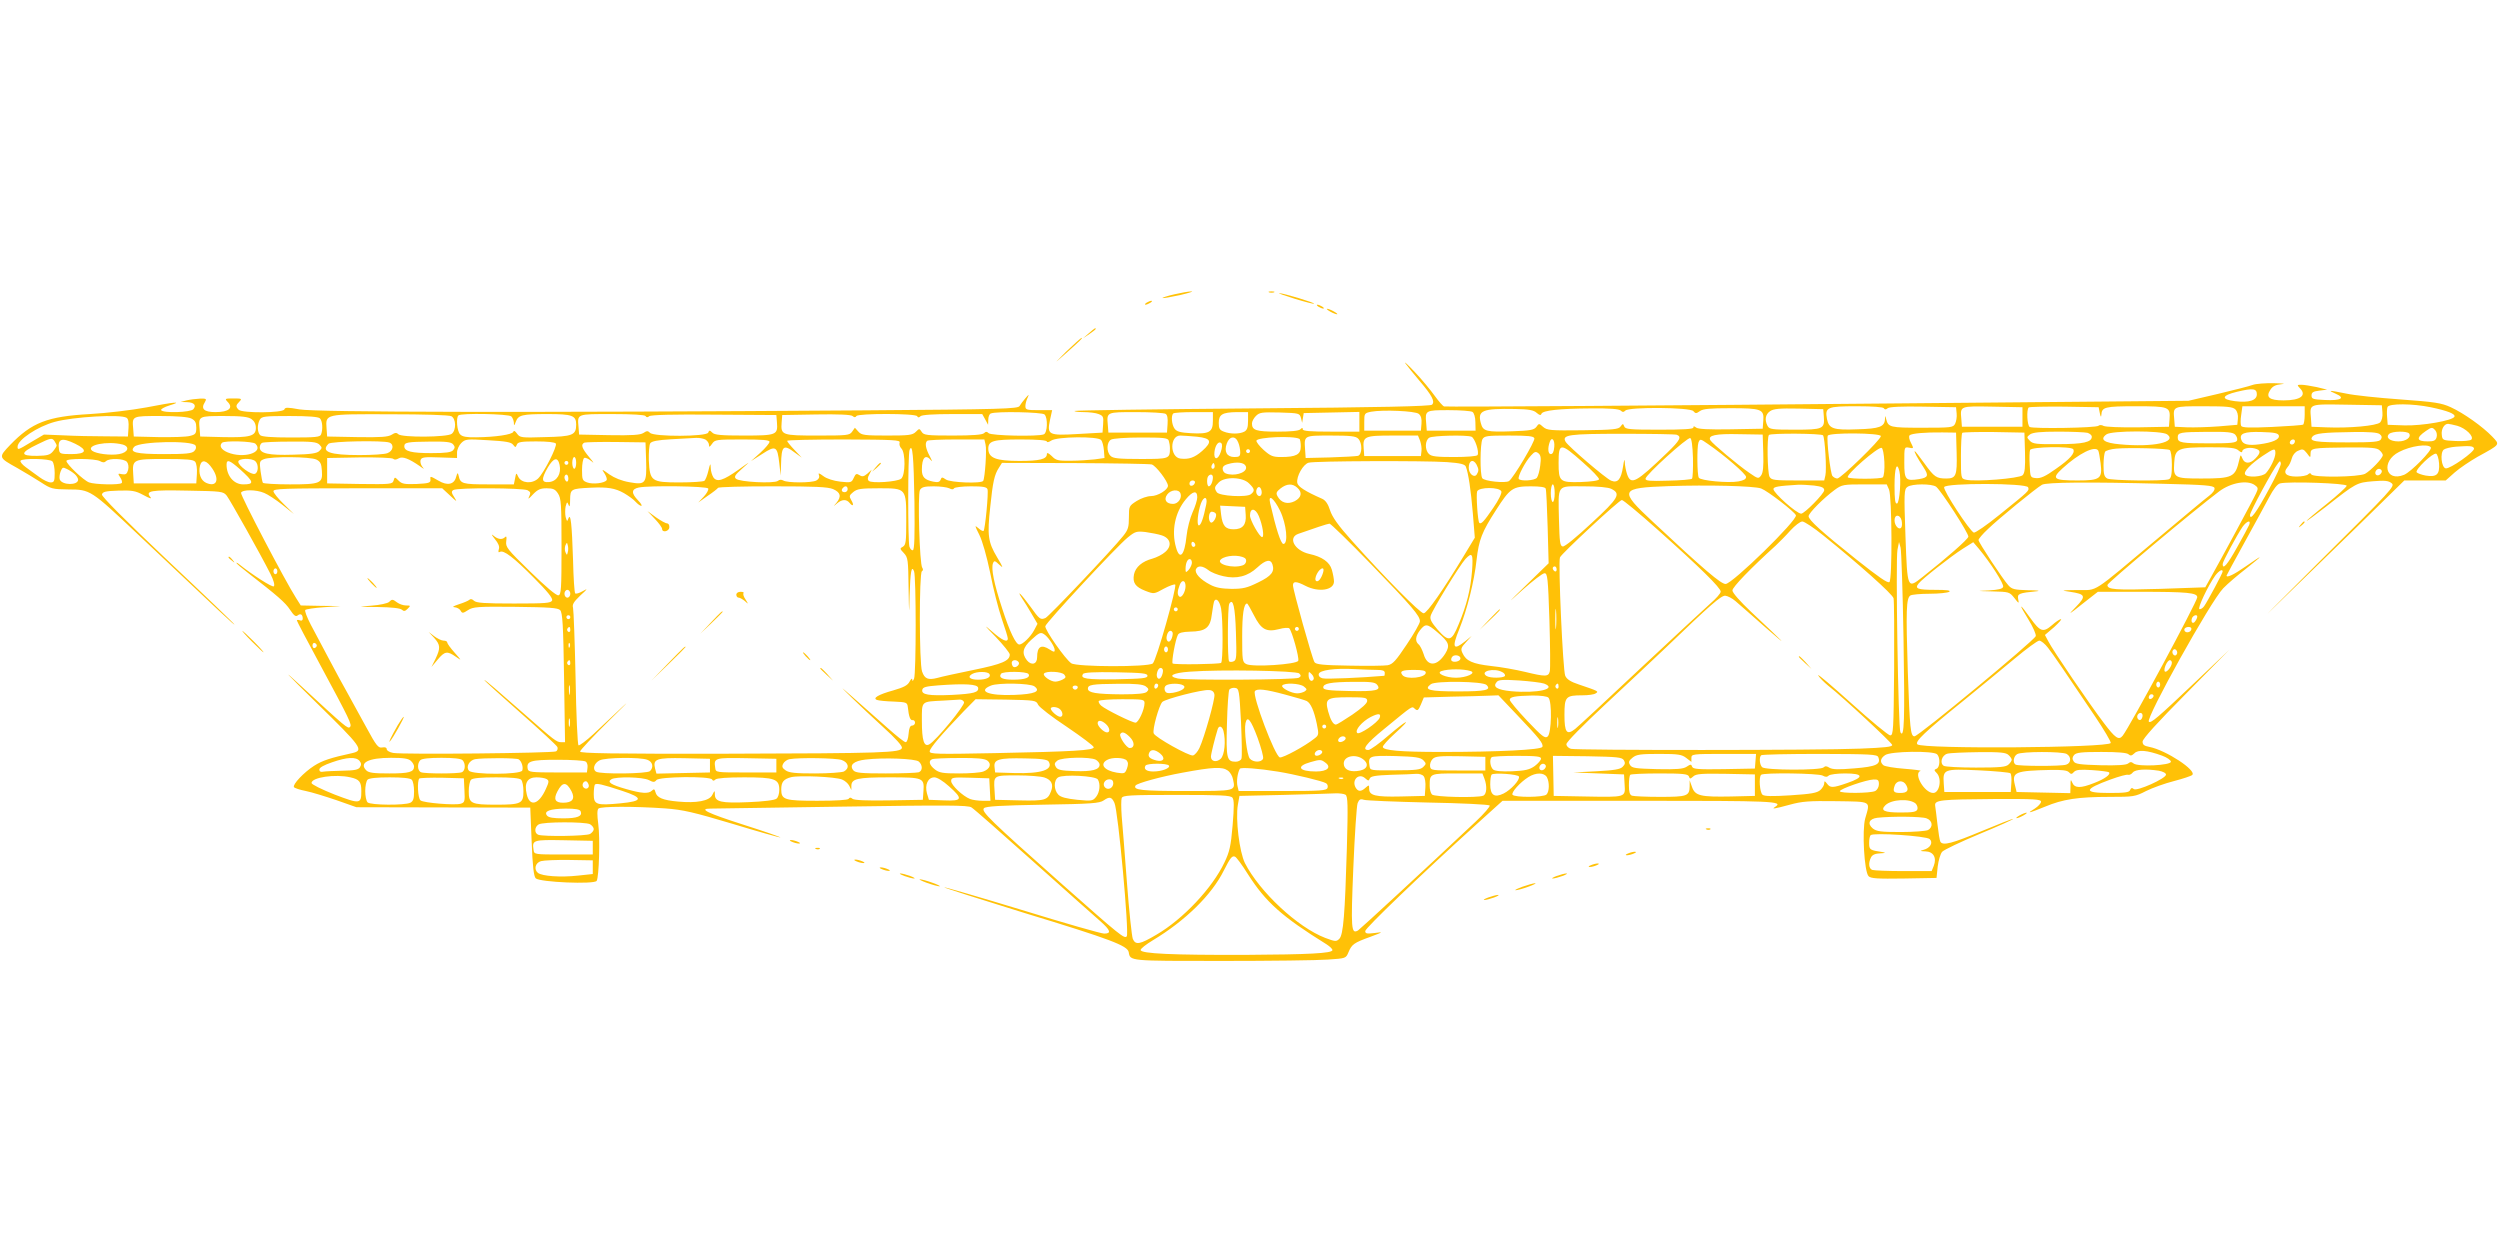 <?xml version="1.0" standalone="no"?>
<!DOCTYPE svg PUBLIC "-//W3C//DTD SVG 20010904//EN"
 "http://www.w3.org/TR/2001/REC-SVG-20010904/DTD/svg10.dtd">
<svg version="1.0" xmlns="http://www.w3.org/2000/svg"
 width="1280pt" height="640pt" viewBox="0 0 1280 640"
 preserveAspectRatio="xMidYMid meet">
<g transform="translate(0,640) scale(0.1,-0.1)"
fill="#ffc107" stroke="none">
<path d="M6012 4893 c-35 -8 -62 -17 -60 -19 3 -2 42 5 89 15 46 11 73 19 59
19 -14 0 -53 -7 -88 -15z"/>
<path d="M6498 4903 c6 -2 18 -2 25 0 6 3 1 5 -13 5 -14 0 -19 -2 -12 -5z"/>
<path d="M6630 4870 c52 -16 96 -27 98 -25 5 5 -160 55 -179 54 -7 0 29 -13
81 -29z"/>
<path d="M5870 4850 c-8 -5 -10 -10 -5 -10 6 0 17 5 25 10 8 5 11 10 5 10 -5
0 -17 -5 -25 -10z"/>
<path d="M6750 4830 c8 -5 20 -10 25 -10 6 0 3 5 -5 10 -8 5 -19 10 -25 10 -5
0 -3 -5 5 -10z"/>
<path d="M6810 4805 c14 -8 30 -14 35 -14 6 0 -1 6 -15 14 -14 8 -29 14 -35
14 -5 0 1 -6 15 -14z"/>
<path d="M5575 4694 l-30 -26 33 22 c17 12 32 23 32 26 0 7 -4 5 -35 -22z"/>
<path d="M5457 4598 c-59 -59 -62 -62 -13 -19 90 80 101 91 94 91 -4 0 -40
-33 -81 -72z"/>
<path d="M7196 4539 c11 -15 43 -55 72 -89 65 -76 80 -106 64 -122 -8 -8 -258
-14 -918 -19 -498 -4 -908 -10 -912 -13 -3 -3 18 -6 46 -6 28 0 63 -4 77 -10
23 -9 26 -14 23 -52 l-3 -43 -125 -7 c-152 -9 -160 -5 -144 72 l11 50 -69 0
c-62 0 -68 2 -68 21 0 11 5 30 11 42 9 20 8 20 -11 -2 -11 -13 -25 -31 -30
-40 -8 -14 -90 -17 -792 -22 -1717 -12 -2818 -10 -2895 5 -61 11 -73 11 -77 0
-7 -19 -216 -20 -234 -2 -16 16 -15 23 4 42 14 15 11 16 -31 16 -42 0 -45 -1
-31 -16 33 -32 9 -54 -61 -54 -59 0 -76 17 -54 51 10 17 8 19 -26 18 -21 -1
-51 -5 -68 -9 l-30 -8 32 -1 c37 -1 50 -16 33 -36 -14 -17 -155 -21 -165 -5
-3 5 16 16 42 24 73 22 30 19 -118 -10 -76 -14 -201 -29 -289 -34 -217 -12
-297 -43 -408 -158 -61 -64 -61 -64 36 -118 37 -21 91 -54 121 -73 52 -34 59
-36 142 -37 111 0 115 -3 352 -227 444 -419 497 -469 497 -464 0 3 -153 150
-341 327 -223 211 -339 328 -337 338 3 14 18 18 83 20 71 2 87 0 130 -23 31
-17 44 -21 35 -10 -27 32 1 37 190 33 176 -3 183 -4 201 -26 18 -24 172 -298
224 -401 16 -32 23 -57 17 -63 -7 -7 -109 58 -179 114 -7 6 -13 8 -13 6 0 -3
28 -27 62 -53 148 -115 189 -150 213 -187 20 -30 29 -37 39 -29 15 12 26 5 26
-17 0 -8 -6 -12 -15 -8 -8 3 -15 3 -15 -1 0 -3 51 -101 114 -217 159 -295 169
-317 158 -328 -11 -11 -19 -4 -252 211 -104 96 -82 72 79 -86 234 -229 246
-245 184 -259 -110 -24 -153 -38 -195 -65 -53 -34 -111 -96 -103 -109 3 -5 30
-14 61 -20 30 -6 101 -28 157 -47 l102 -36 445 -1 445 -1 7 -174 c5 -129 11
-178 21 -188 20 -20 300 -32 312 -13 12 20 18 219 8 292 -6 45 -6 71 1 78 12
12 183 12 341 1 94 -7 144 -19 349 -80 131 -40 240 -70 242 -69 2 2 -84 32
-191 66 -184 59 -231 82 -167 82 15 0 317 5 671 10 537 8 648 8 665 -4 12 -7
154 -132 316 -277 163 -145 317 -283 343 -305 53 -47 59 -64 20 -64 -15 0
-204 54 -421 121 -217 66 -396 118 -398 116 -2 -2 184 -61 413 -132 440 -134
526 -167 532 -200 8 -46 -1 -45 476 -45 248 0 493 3 544 7 91 6 92 6 105 37
17 41 28 49 111 79 69 26 69 26 23 20 -40 -5 -48 -3 -48 10 0 15 280 284 569
546 l134 121 698 0 c688 0 743 -2 698 -31 -21 -13 -6 -11 75 11 62 17 98 20
237 18 185 -3 175 3 149 -88 -17 -61 -5 -274 17 -296 12 -12 44 -14 181 -12
l167 3 6 58 c4 32 14 66 23 76 9 10 95 51 191 91 97 40 174 75 172 77 -2 2
-74 -26 -160 -62 -151 -63 -199 -76 -212 -55 -4 6 -10 45 -15 88 -5 42 -10 86
-12 97 -4 29 27 32 300 34 210 1 242 -1 242 -14 0 -8 -15 -24 -32 -35 -45 -27
-33 -25 53 10 91 38 168 50 331 50 121 0 130 1 186 30 32 16 96 39 143 51 46
12 88 26 93 31 26 22 -135 128 -220 144 -26 5 -34 11 -34 27 0 14 75 97 223
246 l222 225 -175 -166 c-195 -185 -228 -213 -238 -203 -17 17 317 618 381
683 23 24 75 68 115 99 39 31 72 58 72 60 0 2 -32 -19 -72 -47 -60 -42 -98
-60 -98 -47 0 2 41 77 91 168 50 90 106 194 126 231 23 44 43 70 57 73 43 11
341 1 341 -12 0 -6 -46 -48 -102 -93 -57 -45 -103 -84 -103 -87 0 -2 44 30 98
72 156 123 159 124 242 131 60 5 79 3 95 -10 19 -15 5 -30 -376 -408 -217
-216 -318 -319 -225 -227 94 91 282 274 419 407 l247 242 106 0 106 0 46 41
c26 23 79 58 117 80 118 65 116 61 75 104 -48 50 -146 120 -212 150 -48 22
-81 27 -259 40 -112 8 -237 21 -277 30 -89 18 -97 18 -53 -1 51 -22 27 -36
-55 -32 -61 3 -69 5 -69 23 0 16 8 21 40 25 l40 5 -53 13 c-30 6 -65 12 -78
12 -23 0 -24 -1 -10 -16 39 -38 6 -64 -82 -64 -73 0 -93 16 -68 54 12 19 27
26 58 29 24 2 7 4 -39 5 -45 1 -94 -3 -110 -9 -15 -6 -95 -26 -178 -46 l-150
-35 -1440 -13 c-1290 -12 -2341 -19 -2371 -16 -6 1 -27 25 -48 54 -20 28 -66
84 -102 122 -37 39 -58 58 -48 44z m4359 -158 c0 -31 -40 -44 -112 -35 -73 9
-69 29 10 48 83 20 102 17 102 -13z m643 -92 c2 -23 -3 -42 -12 -52 -18 -17
-157 -30 -276 -25 l-75 3 -3 44 c-6 75 -13 72 185 69 l178 -3 3 -36z m247 26
c86 -18 127 -34 122 -48 -6 -20 -167 -48 -257 -45 l-85 3 -3 39 c-2 21 -1 44
2 52 7 19 129 18 221 -1z m-2800 -5 c5 -8 11 -8 20 0 8 7 72 10 181 8 l169 -3
3 -32 c2 -18 -2 -41 -8 -53 -10 -19 -20 -20 -169 -20 -165 0 -173 2 -184 45
-4 19 -5 19 -6 -1 -2 -39 -28 -49 -141 -52 -124 -5 -146 3 -156 53 -11 60 1
65 152 65 82 0 135 -4 139 -10z m710 -45 l0 -50 -155 0 -155 0 -3 39 c-6 68
-9 67 160 64 l153 -3 0 -50z m396 20 c4 -20 7 -23 8 -9 2 40 18 44 177 44 170
0 177 -3 172 -67 l-3 -38 -158 -3 c-89 -1 -165 2 -176 7 -10 6 -22 6 -27 1
-11 -11 -336 -16 -352 -6 -13 8 -17 88 -5 100 4 3 86 5 182 4 l176 -3 6 -30z
m694 19 c10 -10 15 -29 13 -48 l-3 -31 -95 -8 c-52 -4 -124 -6 -160 -5 l-65 3
-3 39 c-6 67 -8 66 152 66 120 0 147 -3 161 -16z m355 -28 c0 -25 -4 -47 -8
-50 -5 -3 -76 -8 -159 -12 -113 -5 -152 -4 -158 5 -4 7 -4 32 0 57 l6 44 160
0 159 0 0 -44z m-3932 10 c14 -12 21 -14 24 -5 6 18 94 27 254 28 96 1 144 -3
152 -11 9 -9 15 -9 24 0 19 19 332 17 348 -3 11 -13 15 -13 33 0 16 12 53 15
157 15 159 0 173 -5 168 -65 l-3 -40 -164 -3 c-112 -2 -168 1 -177 9 -10 8
-14 8 -14 0 0 -8 -52 -11 -174 -11 -152 0 -175 2 -180 17 -6 15 -7 15 -19 -1
-10 -14 -37 -17 -193 -19 -167 -2 -183 0 -203 17 -21 19 -22 19 -35 0 -12 -15
-30 -19 -120 -22 -135 -5 -153 -1 -164 41 -18 66 7 76 175 73 72 -1 96 -6 111
-20z m1470 -19 c5 -63 -4 -67 -149 -67 -117 0 -129 2 -139 19 -16 31 -12 59
13 76 18 12 46 15 147 13 l125 -3 3 -38z m-2074 14 c12 -10 16 -26 14 -50 l-3
-36 -145 0 -145 0 0 45 c0 43 1 45 35 52 61 11 226 4 244 -11z m275 10 c8 -5
15 -27 15 -53 l1 -43 -125 0 -125 0 -3 39 c-6 65 -4 66 115 66 59 0 114 -4
122 -9z m-2191 -13 c18 -18 15 -95 -4 -102 -30 -12 -269 -7 -282 6 -9 9 -15 9
-24 0 -8 -8 -58 -12 -160 -12 -133 0 -149 2 -159 19 -12 18 -12 18 -30 0 -17
-17 -36 -19 -147 -19 -116 0 -131 2 -147 20 l-18 20 -14 -20 c-13 -19 -25 -20
-177 -20 -183 0 -189 2 -184 67 l3 38 174 3 c113 2 178 -1 186 -8 9 -8 15 -8
20 0 9 14 302 14 311 -1 4 -8 9 -8 17 0 7 7 67 11 164 11 l152 0 15 -27 15
-28 1 27 c0 14 6 29 13 31 27 12 263 7 275 -5z m620 3 c9 -5 12 -24 10 -52
l-3 -44 -150 0 -150 0 -3 39 c-6 67 -7 66 145 66 76 0 144 -4 151 -9z m242
-36 c0 -58 -19 -68 -112 -63 -54 3 -73 8 -84 23 -15 20 -19 67 -7 78 3 4 51 7
105 7 l98 0 0 -45z m180 0 c0 -34 -5 -47 -19 -55 -25 -13 -72 -13 -105 0 -21
8 -26 16 -26 44 0 44 18 55 93 56 l57 0 0 -45z m271 15 l6 -25 4 25 4 25 143
3 142 3 0 -51 0 -50 -145 0 c-106 0 -145 3 -145 12 0 9 -3 9 -12 0 -8 -8 -49
-12 -118 -12 -109 0 -130 7 -130 42 0 10 9 27 20 38 19 19 31 20 122 18 100
-3 102 -4 109 -28z m-4350 9 c24 -13 26 -71 2 -90 -21 -18 -256 -20 -274 -2
-9 9 -17 8 -34 -3 -18 -11 -54 -14 -176 -12 l-154 3 -3 41 c-5 75 -11 74 325
73 176 0 303 -4 314 -10z m307 -1 c7 -7 12 -21 13 -32 0 -18 2 -17 10 5 13 34
31 39 162 39 127 0 147 -7 147 -54 0 -54 -18 -61 -160 -64 -121 -4 -128 -3
-143 18 -10 14 -16 17 -19 9 -5 -14 -91 -27 -190 -28 -48 -1 -71 3 -82 15 -16
15 -22 84 -9 97 12 13 258 8 271 -5z m687 2 c5 -8 11 -8 19 -1 8 7 123 10 332
8 l319 -2 3 -38 c5 -64 -2 -67 -169 -67 -117 0 -151 3 -162 15 -13 13 -16 13
-21 0 -8 -21 -279 -22 -298 -1 -11 11 -16 11 -34 -1 -16 -10 -57 -13 -175 -11
l-154 3 -3 39 c-6 68 -10 66 172 66 104 0 167 -4 171 -10z m-2657 -9 c9 -5 12
-24 10 -52 l-3 -44 -115 1 c-63 0 -160 2 -215 5 l-100 4 -63 -37 c-71 -43 -72
-43 -72 -25 0 35 102 103 190 127 94 26 338 40 368 21z m332 -4 c19 -10 25
-20 25 -47 0 -30 -4 -35 -33 -42 -17 -5 -89 -7 -160 -6 l-127 3 -3 39 c-6 67
-7 66 140 66 87 0 142 -5 158 -13z m308 -3 c14 -10 22 -25 22 -45 0 -42 -30
-50 -169 -47 l-116 3 -3 39 c-6 66 -5 66 125 66 91 0 124 -4 141 -16z m350 4
c13 -13 16 -56 6 -82 -5 -14 -28 -16 -153 -16 -101 0 -151 4 -159 12 -15 15
-16 53 -2 79 10 17 23 19 153 19 98 0 147 -4 155 -12z m10943 -38 c43 -12 88
-55 72 -71 -5 -5 -40 -9 -79 -7 -67 3 -69 4 -72 31 -4 29 12 57 32 57 6 0 27
-5 47 -10z m-111 -25 c6 -8 9 -23 5 -35 -5 -16 -15 -20 -45 -20 -58 0 -61 18
-10 53 30 21 34 21 50 2z m-2452 -114 c3 -116 -3 -131 -53 -131 -51 0 -62 8
-111 76 -25 35 -48 64 -50 64 -6 0 13 -35 44 -82 28 -43 25 -53 -22 -61 -70
-11 -76 -4 -76 85 0 80 0 80 24 76 25 -5 25 -5 10 25 -9 16 -12 33 -7 38 10
10 78 16 168 15 l70 -1 3 -104z m350 3 c2 -80 -1 -105 -12 -117 -17 -17 -244
-35 -291 -23 -25 6 -25 7 -25 120 0 62 3 116 7 120 4 3 77 5 162 4 l156 -3 3
-101z m320 100 c12 -4 22 -12 22 -20 0 -28 -44 -38 -172 -38 -110 -1 -130 1
-145 17 -17 18 -17 19 1 33 15 10 52 14 145 14 69 0 136 -3 149 -6z m408 -8
c53 -40 -73 -67 -241 -51 -82 7 -106 25 -70 51 27 20 284 20 311 0z m348 -1
c8 -9 13 -22 10 -30 -5 -12 -31 -15 -139 -15 -146 0 -165 3 -165 30 0 26 11
28 152 29 101 1 130 -2 142 -14z m224 -6 c3 -19 -32 -35 -101 -44 -55 -7 -83
-1 -91 22 -13 33 13 44 103 41 69 -2 86 -6 89 -19z m515 9 c12 -9 14 -17 7
-28 -8 -12 -38 -15 -167 -15 -169 0 -203 5 -183 30 14 16 53 21 211 23 79 1
120 -2 132 -10z m152 2 c12 -19 -17 -40 -55 -40 -43 0 -67 19 -48 38 15 15 94
16 103 2z m-3750 -6 c26 -10 17 -28 -47 -90 -162 -156 -187 -169 -207 -113 -6
18 -12 46 -12 63 -1 20 -4 12 -9 -23 -10 -65 -27 -86 -61 -72 -26 10 -218 174
-233 199 -21 36 16 41 291 41 145 0 270 -2 278 -5z m443 -94 c2 -69 -1 -100
-11 -114 -13 -18 -16 -18 -59 12 -59 40 -191 151 -201 168 -14 25 26 34 148
31 l120 -2 3 -95z m306 91 c10 -15 19 -177 12 -205 l-6 -26 -135 0 c-123 0
-135 2 -145 19 -11 21 -14 204 -3 214 10 10 271 8 277 -2z m296 -4 c0 -18
-205 -217 -223 -217 -8 0 -19 6 -25 13 -10 12 -31 186 -24 206 6 17 272 15
272 -2z m-3501 -3 c73 -8 80 -25 26 -73 -39 -34 -68 -44 -111 -39 -55 6 -56
118 -1 118 13 0 52 -3 86 -6z m524 -11 c4 -2 7 -20 7 -39 0 -41 -24 -54 -101
-54 -42 0 -54 5 -89 36 -23 21 -39 42 -37 48 6 18 189 26 220 9z m301 1 c22
-22 21 -81 -1 -88 -10 -2 -74 -6 -143 -8 l-125 -3 -3 44 c-5 72 -7 71 132 71
100 0 128 -3 140 -16z m317 -11 c5 -15 9 -38 7 -52 l-3 -26 -145 0 -145 0 -3
38 c-5 63 4 67 149 67 l129 0 11 -27z m263 21 c17 -7 41 -78 31 -94 -3 -6 -57
-10 -120 -10 -90 0 -117 3 -129 16 -22 21 -20 70 2 83 18 11 190 15 216 5z
m322 -8 c5 -14 -107 -203 -130 -219 -17 -12 -128 -1 -137 15 -12 19 -11 176 1
199 10 17 22 19 136 19 98 0 126 -3 130 -14z m-7566 -37 c0 -4 -8 -17 -18 -29
-15 -19 -29 -23 -82 -24 -89 -1 -88 16 2 59 67 33 74 34 86 18 6 -9 12 -20 12
-24z m3321 31 c10 -6 19 -18 19 -28 0 -13 3 -12 16 6 14 21 22 22 155 22 104
0 139 -3 139 -12 0 -7 -21 -32 -47 -56 l-48 -43 58 37 c69 45 77 40 87 -48 l7
-63 2 57 c2 96 12 105 70 61 l36 -26 -37 39 c-21 22 -38 43 -38 47 0 4 131 7
291 7 257 -1 290 -3 285 -16 -3 -9 1 -22 9 -30 22 -22 21 -137 -1 -155 -20
-16 -152 -25 -166 -11 -7 7 -6 18 3 33 l12 24 -22 -20 c-18 -15 -26 -17 -40
-8 -16 10 -20 8 -30 -14 -11 -24 -14 -25 -69 -19 -34 4 -69 15 -86 28 -23 17
-28 18 -23 5 4 -11 -1 -20 -13 -27 -23 -13 -150 -13 -170 0 -9 5 -19 5 -27 -2
-18 -15 -199 -6 -215 11 -11 10 -4 20 32 52 45 40 45 40 -19 -6 -78 -55 -109
-65 -128 -40 -7 11 -14 33 -14 49 -1 27 -3 25 -12 -14 -6 -25 -15 -48 -21 -52
-6 -4 -63 -8 -127 -8 -144 0 -152 6 -157 113 -1 40 2 79 7 87 7 11 37 17 108
21 54 3 111 6 126 7 16 1 37 -3 48 -8z m2027 -3 c6 -7 12 -30 14 -52 l3 -40
-50 -7 c-27 -3 -83 -7 -123 -7 -65 -1 -76 2 -97 24 -17 16 -25 19 -25 10 0
-26 -37 -35 -140 -35 -121 0 -159 15 -160 62 0 41 25 48 166 48 87 0 134 -4
134 -11 0 -5 10 -3 22 5 29 21 240 23 256 3z m346 -3 c3 -9 6 -26 6 -39 0 -54
-2 -55 -150 -55 -113 0 -142 3 -154 16 -22 21 -20 70 2 83 9 6 78 11 153 11
116 0 138 -2 143 -16z m356 -10 c6 -14 10 -36 10 -50 0 -20 -5 -24 -30 -24
-38 0 -54 27 -39 69 14 39 45 42 59 5z m2328 -79 c1 -54 -1 -102 -5 -106 -4
-4 -60 -9 -123 -10 -95 -3 -115 -1 -115 10 0 19 214 213 229 208 7 -2 12 -39
14 -102z m-8283 73 c66 -32 58 -53 -20 -53 -55 0 -60 2 -63 23 -8 56 13 64 83
30z m2242 -5 c12 -15 13 -15 19 0 5 14 22 17 99 17 57 0 96 -4 101 -11 8 -14
-61 -150 -91 -179 -31 -29 -85 -24 -101 8 -11 23 -11 23 -17 -8 l-6 -30 -130
0 c-134 0 -144 3 -153 45 -4 17 -6 16 -13 -8 -10 -38 -45 -45 -90 -18 -44 25
-43 25 -41 4 1 -15 -10 -18 -71 -21 -61 -2 -75 0 -92 17 -20 20 -20 20 -26 0
-6 -18 -15 -19 -173 -17 l-167 3 0 65 0 65 164 3 c95 1 169 -2 174 -7 6 -6 16
-5 28 2 19 12 53 -1 109 -40 23 -17 24 -17 11 -1 -7 10 -11 25 -7 34 5 13 21
15 96 12 l90 -3 0 28 c0 15 10 37 21 48 21 21 28 22 138 15 91 -5 119 -10 128
-23z m2419 1 c7 -26 -3 -171 -12 -186 -9 -15 -168 -9 -191 7 -19 13 -22 13
-27 -1 -5 -12 -14 -15 -38 -10 -44 9 -58 24 -58 61 0 63 19 82 47 48 8 -10 5
-1 -6 20 -21 39 -27 68 -14 80 3 4 71 7 149 7 l144 0 6 -26z m2912 -11 c-2
-26 -8 -38 -18 -38 -14 0 -17 30 -5 63 10 28 26 10 23 -25z m785 15 c85 -58
197 -155 197 -170 0 -11 -12 -18 -40 -23 -52 -9 -193 4 -202 19 -9 13 -10 158
-2 180 8 20 10 20 47 -6z m3007 14 c0 -13 -12 -22 -22 -16 -10 6 -1 24 13 24
5 0 9 -4 9 -8z m-10749 -23 c5 -9 3 -19 -7 -29 -12 -12 -43 -15 -154 -15 -144
0 -180 9 -152 38 28 27 296 33 313 6z m307 9 c45 -45 -61 -78 -143 -44 -33 14
-44 34 -28 49 12 12 158 8 171 -5z m327 -4 c15 -16 15 -18 0 -33 -12 -12 -42
-17 -133 -19 -127 -4 -172 6 -172 37 0 11 6 22 13 24 6 3 71 6 144 6 109 1
134 -2 148 -15z m359 10 c25 -10 19 -43 -10 -54 -14 -6 -79 -10 -144 -10 -152
0 -199 17 -158 58 13 13 281 18 312 6z m326 -9 c10 -12 10 -18 0 -30 -10 -11
-36 -15 -112 -15 -100 0 -138 9 -138 35 0 20 16 23 131 24 83 1 109 -2 119
-14z m988 -80 c4 -121 -2 -129 -85 -114 -41 7 -77 22 -103 40 -40 29 -41 29
-25 5 9 -14 14 -29 11 -34 -9 -16 -72 -23 -100 -12 -24 9 -26 14 -26 64 0 30
5 58 11 61 6 4 22 -4 37 -16 16 -15 12 -7 -11 20 -39 47 -45 66 -24 75 6 2 80
4 162 3 l150 -2 3 -90z m2942 40 c-14 -42 -37 -41 -32 1 4 36 22 58 35 45 6
-6 5 -23 -3 -46z m-5622 39 c39 -11 28 -41 -18 -49 -45 -8 -118 2 -138 17 -36
29 78 52 156 32z m11818 -15 c8 -14 -100 -124 -137 -140 -96 -39 -120 69 -26
117 59 31 150 44 163 23z m221 -5 c5 -16 -123 -106 -145 -102 -22 4 -30 79
-10 96 8 6 36 13 63 15 70 5 88 4 92 -9z m-7985 -274 c2 -174 0 -244 -8 -247
-6 -2 -14 6 -18 19 -8 31 -8 472 1 494 15 39 21 -30 25 -266z m3422 203 c48
-42 85 -81 83 -87 -2 -7 -39 -12 -93 -14 -108 -3 -114 2 -114 98 0 105 9 105
124 3z m1544 2 c2 -38 -2 -73 -8 -79 -9 -9 -169 -10 -179 0 -12 12 154 157
173 151 6 -2 12 -32 14 -72z m967 65 c11 -19 -16 -50 -88 -100 -54 -39 -79
-50 -102 -48 -30 3 -30 4 -33 67 -2 35 -1 70 2 77 6 17 211 20 221 4z m494 -4
c6 -4 11 -36 11 -76 0 -53 -4 -69 -16 -74 -27 -10 -294 -7 -315 4 -15 9 -19
21 -19 68 0 31 4 62 8 69 4 6 30 14 57 16 68 6 260 1 274 -7z m353 -3 c10 -9
18 -11 18 -5 0 15 34 24 64 16 32 -8 33 -21 4 -51 -27 -29 -56 -29 -67 0 -9
21 -9 21 -16 -8 -20 -88 -33 -95 -194 -95 -139 0 -144 3 -139 81 4 73 18 79
182 79 107 0 133 -3 148 -17z m722 1 c9 -8 16 -19 16 -24 0 -16 -62 -80 -91
-96 -34 -17 -264 -20 -275 -3 -4 8 -9 8 -17 0 -6 -6 -33 -11 -59 -11 -54 0
-71 18 -46 48 9 9 18 30 22 45 4 16 17 33 32 39 23 11 28 9 45 -12 18 -25 19
-25 19 -3 0 29 10 30 187 32 126 1 154 -2 167 -15z m-5784 -4 c0 -5 -4 -10
-10 -10 -5 0 -10 5 -10 10 0 6 5 10 10 10 6 0 10 -4 10 -10z m4343 3 c3 -5 8
-33 12 -64 10 -80 -1 -89 -118 -89 -124 0 -135 9 -77 62 84 77 167 118 183 91z
m907 -13 c0 -24 -25 -76 -48 -102 -17 -20 -96 -25 -107 -7 -9 14 28 53 90 95
59 39 65 41 65 14z m-3764 -63 c-3 -27 -11 -55 -17 -63 -12 -15 -84 -19 -93
-6 -7 11 34 89 62 119 19 21 25 23 39 12 12 -10 14 -25 9 -62z m4602 11 c4
-57 -12 -72 -68 -63 -22 4 -43 12 -47 17 -8 14 83 101 100 95 6 -2 13 -24 15
-49z m-10868 19 c20 -10 26 -21 28 -57 5 -65 -7 -70 -164 -70 -73 0 -135 4
-138 8 -3 5 -8 31 -12 60 -6 48 -5 52 17 61 36 15 239 13 269 -2z m1330 -17
c0 -16 -4 -30 -10 -30 -5 0 -10 14 -10 30 0 17 5 30 10 30 6 0 10 -13 10 -30z
m-2682 8 c7 -7 12 -34 12 -60 0 -42 -3 -48 -21 -48 -11 0 -37 12 -57 27 -20
15 -52 37 -70 51 -18 13 -30 28 -27 33 9 14 149 11 163 -3z m244 1 c14 -8 23
-8 31 0 16 16 92 14 107 -4 7 -9 10 -25 6 -41 -6 -21 -12 -25 -31 -22 -22 5
-23 4 -9 -17 8 -12 11 -25 7 -28 -10 -11 -138 -8 -167 3 -29 11 -116 94 -116
110 0 14 146 13 172 -1z m487 -3 c7 -8 11 -36 9 -63 l-3 -48 -160 0 -160 0 -3
48 c-5 75 -1 77 163 77 111 0 145 -3 154 -14z m309 2 c17 -17 15 -58 -3 -64
-18 -7 -85 41 -85 62 0 18 70 20 88 2z m1557 -18 c10 -45 -13 -84 -53 -88 -40
-4 -42 14 -7 75 30 50 51 55 60 13z m-1778 -19 c39 -58 22 -97 -32 -73 -28 13
-40 49 -31 88 9 34 34 28 63 -15z m141 -3 c73 -66 76 -78 17 -78 -48 0 -85 44
-85 101 0 29 16 23 68 -23z m1682 32 c0 -5 -4 -10 -10 -10 -5 0 -10 5 -10 10
0 6 5 10 10 10 6 0 10 -4 10 -10z m3470 -25 c0 -27 -63 -45 -104 -29 -9 3 -16
14 -16 24 0 14 11 21 43 28 45 9 77 0 77 -23z m1028 29 c70 -5 92 -11 97 -23
13 -33 26 -120 36 -240 l10 -124 -52 -86 c-110 -182 -193 -301 -210 -301 -18
0 -200 184 -367 371 -71 79 -101 122 -112 156 -10 32 -23 51 -40 59 -89 39
-125 63 -128 82 -5 33 30 95 58 103 32 9 589 11 708 3z m152 -13 c12 -24 12
-32 1 -50 -13 -20 -41 3 -41 34 0 38 23 47 40 16z m4059 -122 c-65 -121 -99
-168 -99 -136 0 16 117 233 144 266 9 12 11 12 14 -1 2 -9 -25 -67 -59 -129z
m-5722 123 c22 -7 82 -86 83 -109 0 -21 -52 -53 -87 -53 -18 0 -51 -11 -73
-25 -39 -25 -40 -26 -40 -84 0 -50 -4 -64 -30 -96 -52 -66 -381 -413 -397
-419 -26 -11 -31 -7 -78 59 -45 62 -75 92 -41 40 10 -14 31 -49 48 -78 l30
-51 -18 -34 c-18 -33 -58 -72 -75 -72 -18 0 -50 67 -88 185 -42 128 -57 204
-47 231 6 15 10 14 32 -7 23 -21 21 -16 -11 38 -46 77 -51 112 -35 257 13 127
21 166 45 202 l15 24 373 -1 c204 -1 382 -4 394 -7z m319 -19 c-10 -10 -19 5
-10 18 6 11 8 11 12 0 2 -7 1 -15 -2 -18z m-5833 -31 c9 -8 17 -21 17 -28 0
-30 -82 -29 -94 1 -3 8 -1 27 4 40 9 23 12 24 32 14 13 -6 31 -18 41 -27z
m9342 15 c10 -40 1 -160 -12 -165 -10 -3 -13 20 -13 92 0 91 12 126 25 73z
m2469 4 c3 -5 -1 -14 -8 -20 -16 -13 -32 2 -21 19 8 12 22 13 29 1z m-9284
-42 c0 -11 -4 -17 -10 -14 -5 3 -10 13 -10 21 0 8 5 14 10 14 6 0 10 -9 10
-21z m3300 7 c0 -22 -11 -46 -21 -46 -10 0 -12 43 -2 53 11 12 23 8 23 -7z
m185 -31 c29 -28 31 -38 10 -55 -21 -18 -163 -10 -175 10 -14 21 -12 28 10 50
31 31 123 28 155 -5z m-277 3 c-6 -18 -28 -21 -28 -4 0 9 7 16 16 16 9 0 14
-5 12 -12z m4956 -5 c217 -5 259 -9 264 -21 3 -10 -7 -25 -28 -41 -19 -14
-135 -111 -259 -215 -351 -294 -307 -266 -414 -267 -86 -1 -88 -2 -38 -9 79
-12 83 -22 31 -76 -44 -45 -42 -45 33 15 l78 61 217 0 c242 0 292 -5 292 -28
0 -22 -347 -666 -382 -709 -20 -25 -38 -12 -96 65 -71 93 -263 375 -285 419
l-17 32 47 40 c25 23 41 41 35 41 -6 0 -27 -14 -46 -31 -45 -39 -60 -34 -111
37 -57 80 -62 77 -10 -7 24 -39 41 -78 38 -86 -10 -25 -600 -513 -621 -513
-20 0 -24 39 -34 330 -10 315 -8 377 13 391 8 5 52 9 99 9 47 0 92 5 100 10
10 7 -12 10 -72 10 -90 0 -106 6 -85 32 18 24 165 139 226 178 l54 34 29 -34
c59 -71 130 -181 124 -195 -3 -10 -26 -15 -73 -18 -66 -3 -65 -3 19 -5 84 -2
87 -3 111 -33 24 -31 25 -31 20 -6 -5 27 3 31 97 40 19 2 -1 5 -46 5 -70 2
-83 5 -101 25 -29 32 -153 220 -153 232 0 6 21 31 48 56 53 52 247 210 277
227 23 13 238 15 619 5z m471 -7 c17 -12 18 -17 6 -42 -11 -26 -178 -335 -237
-440 l-23 -41 -230 -8 c-233 -7 -271 -4 -271 20 0 11 438 378 572 479 60 45
145 60 183 32z m-4903 -13 c27 -24 22 -50 -13 -69 -36 -18 -70 -9 -88 25 -9
16 -6 23 15 40 32 25 61 27 86 4z m1318 -28 c0 -25 -4 -45 -10 -45 -5 0 -10
20 -10 45 0 25 5 45 10 45 6 0 10 -20 10 -45z m1057 24 c34 -13 170 -118 178
-137 10 -24 -326 -352 -360 -352 -24 0 -109 72 -372 318 -176 164 -171 174 81
183 196 7 439 1 473 -12z m271 15 c40 -5 52 -11 52 -24 0 -17 -101 -120 -118
-120 -23 0 -142 106 -142 126 0 12 26 16 125 22 17 1 54 -1 83 -4z m384 -21
c15 -38 17 -458 2 -473 -8 -8 -55 25 -170 116 -178 142 -244 202 -244 221 0
16 78 94 134 135 37 27 44 28 153 28 l113 0 12 -27z m241 15 c26 -21 168 -240
165 -256 -3 -14 -110 -108 -233 -205 -80 -63 -79 -66 -89 207 -8 225 -7 241
10 253 23 17 125 17 147 1z m471 -3 c6 -18 8 -16 -147 -141 -65 -53 -124 -93
-131 -91 -22 9 -158 217 -152 233 8 22 421 21 430 -1z m-7189 -30 c22 -13 49
-32 59 -44 11 -12 24 -21 29 -21 6 0 -1 13 -16 28 -36 37 -35 58 4 66 55 11
347 7 355 -5 3 -6 -7 -25 -22 -41 l-29 -31 48 34 c27 18 51 37 53 41 3 5 129
8 280 8 217 0 282 -3 309 -14 39 -17 44 -38 18 -70 -18 -21 -18 -21 3 -3 25
21 48 22 64 2 18 -22 24 -11 8 15 -11 19 -10 24 11 41 20 16 39 19 132 19 140
0 139 1 139 -167 0 -106 -2 -123 -17 -132 -17 -9 -16 -11 5 -33 21 -23 22 -34
24 -179 2 -141 3 -144 5 -39 4 125 10 158 23 125 11 -27 11 -524 0 -550 -6
-13 -9 -15 -9 -5 -1 9 -6 5 -14 -10 -10 -19 -29 -29 -84 -45 -76 -21 -108 -40
-82 -49 8 -3 46 -7 84 -8 66 -3 70 -4 73 -28 5 -50 13 -70 25 -67 6 1 12 -5
12 -13 0 -8 -7 -15 -15 -15 -10 0 -16 -13 -18 -42 -2 -25 -8 -43 -15 -43 -7 0
-48 33 -93 73 -45 40 -119 105 -165 146 -83 73 -83 73 -19 10 36 -35 109 -104
163 -153 61 -55 97 -95 95 -105 -5 -25 -90 -28 -900 -30 -586 -1 -748 2 -748
11 0 7 67 78 148 158 82 80 112 111 68 70 -45 -42 -111 -104 -148 -139 -37
-34 -72 -60 -76 -57 -5 3 -12 157 -15 343 -4 186 -10 348 -13 361 -5 17 3 30
37 63 39 35 40 38 12 22 -17 -10 -35 -15 -38 -11 -4 4 -9 80 -11 170 -6 184
-12 245 -24 213 -6 -17 -7 -16 -14 8 -3 15 -3 39 0 54 7 25 8 25 15 8 5 -14 8
-6 8 27 1 54 3 56 106 61 85 4 124 -2 170 -28z m1145 20 c0 -8 -7 -15 -15 -15
-16 0 -20 12 -8 23 11 12 23 8 23 -8z m520 5 c13 -7 21 -7 25 0 3 5 42 10 86
10 61 0 81 -3 85 -15 6 -16 -12 -204 -20 -213 -3 -3 -15 3 -27 14 -20 17 -19
14 5 -34 16 -32 38 -110 56 -196 15 -79 42 -184 59 -234 17 -49 31 -94 31
-101 0 -23 -29 -10 -81 36 -44 38 -41 33 19 -28 39 -41 72 -82 72 -90 0 -32
-38 -49 -185 -79 -83 -17 -166 -35 -186 -41 -47 -12 -65 -5 -78 33 -15 42 -15
504 -1 513 7 4 7 11 2 18 -14 18 -24 374 -12 398 9 15 22 19 71 19 33 0 69 -5
79 -10z m1600 -21 c0 -20 -15 -26 -25 -9 -9 15 3 43 15 35 5 -3 10 -15 10 -26z
m1454 19 c3 -7 7 -96 10 -198 l5 -184 -112 -109 c-104 -101 -105 -103 -19 -25
51 45 100 83 110 83 15 0 18 -22 25 -240 4 -132 5 -250 2 -262 -7 -28 -20 -29
-127 -3 -46 11 -123 25 -173 30 -96 11 -129 26 -147 66 -10 21 -8 28 18 56
l29 32 -33 -27 c-62 -50 -70 -34 -30 63 40 100 76 243 88 353 12 104 27 143
100 256 71 111 85 121 177 121 50 0 75 -4 77 -12z m336 -1 c50 -25 39 -46
-101 -175 -78 -73 -138 -122 -148 -120 -14 3 -16 23 -19 133 -4 189 -14 175
126 175 74 0 126 -5 142 -13z m-5946 -34 c36 -34 38 -35 22 -9 -15 23 -16 30
-5 37 20 13 356 11 380 -1 16 -9 17 -14 8 -33 -8 -15 -2 -12 19 11 25 26 39
32 71 32 33 0 44 -5 58 -27 16 -24 18 -54 18 -272 0 -220 -2 -246 -16 -249
-11 -2 -66 45 -144 121 -119 116 -127 126 -123 156 3 22 1 28 -6 21 -15 -15
-37 -12 -60 8 -12 10 -9 3 7 -17 19 -23 26 -40 21 -53 -4 -14 -2 -18 5 -14 19
12 71 -28 175 -133 69 -69 97 -104 93 -115 -6 -14 -32 -16 -196 -16 -151 0
-192 3 -204 14 -9 9 -18 11 -24 5 -5 -5 -29 -15 -54 -23 -27 -9 -36 -14 -22
-15 12 -1 26 -8 31 -17 8 -15 12 -15 38 2 26 17 48 19 243 17 172 -2 218 -5
229 -17 12 -12 16 -75 20 -345 l5 -331 -21 0 c-22 0 -37 12 -177 135 -143 126
-215 188 -215 183 0 -3 83 -78 184 -167 101 -89 187 -168 190 -176 3 -8 0 -18
-7 -22 -14 -9 -787 -17 -834 -8 -18 3 -33 12 -33 19 0 8 -8 12 -23 9 -20 -4
-30 8 -82 104 -32 59 -75 137 -95 173 -21 36 -63 115 -95 175 -32 61 -74 140
-94 177 -19 37 -32 70 -28 75 5 4 48 11 95 14 l87 6 -102 1 -103 2 -24 38
c-56 87 -286 527 -282 539 7 17 78 17 119 -1 18 -7 60 -35 92 -60 l60 -48 -52
51 c-29 28 -53 58 -53 66 0 13 53 15 432 15 l432 0 40 -37z m5383 21 c3 -9
-13 -43 -42 -85 -47 -69 -62 -85 -71 -76 -8 8 -17 144 -11 161 9 23 115 23
124 0z m-1643 -10 c9 -24 -12 -54 -38 -54 -35 0 -49 22 -30 48 18 25 59 29 68
6z m86 -20 c0 -14 -11 -49 -24 -77 -13 -29 -27 -83 -31 -122 -10 -99 -35 -126
-54 -57 -24 84 -5 179 50 245 36 44 59 48 59 11z m46 -36 c-14 -70 -27 -108
-38 -108 -12 0 -5 69 11 113 15 39 35 35 27 -5z m378 -33 c33 -68 43 -170 17
-170 -13 0 -38 78 -68 209 -11 49 19 26 51 -39z m1932 -96 c220 -196 324 -299
324 -318 0 -9 -24 -36 -53 -61 -28 -25 -190 -175 -359 -333 -169 -159 -319
-298 -333 -309 -43 -34 -55 -19 -55 71 0 94 6 101 92 101 29 0 60 4 68 10 16
10 16 11 -85 45 -43 14 -63 27 -71 45 -12 25 -37 582 -27 606 7 19 303 294
317 294 7 0 89 -68 182 -151z m-2108 75 c4 -51 -16 -74 -62 -74 -42 0 -57 18
-64 76 l-5 45 64 -3 64 -3 3 -41z m67 -6 c20 -48 29 -108 17 -108 -13 0 -62
87 -62 110 0 41 27 40 45 -2z m-220 12 c8 -13 -14 -52 -26 -45 -15 10 -11 55
5 55 8 0 18 -4 21 -10z m3511 -34 c3 -14 3 -30 -1 -36 -11 -17 -35 8 -35 36 0
32 28 31 36 0z m-400 -78 c179 -144 354 -300 359 -321 3 -12 4 -175 3 -362 -3
-315 -4 -340 -20 -340 -10 0 -99 74 -199 164 -100 90 -176 155 -170 143 6 -11
30 -35 53 -54 73 -57 323 -289 326 -302 2 -10 -39 -14 -164 -19 -209 -9 -1451
-9 -1481 -1 -13 4 -23 14 -23 24 0 11 84 96 203 207 111 103 249 233 307 288
229 220 281 265 303 265 12 -1 36 -13 53 -28 18 -15 87 -76 155 -136 125 -109
105 -88 -74 80 -58 55 -97 99 -97 111 0 17 94 114 221 229 18 17 53 52 76 78
23 25 50 46 61 46 10 0 59 -32 108 -72z m2180 55 c-4 -10 -32 -62 -62 -115
-50 -90 -74 -117 -74 -86 0 13 73 148 102 191 22 30 44 37 34 10z m-4497 -201
c213 -220 251 -265 251 -293 0 -10 -30 -63 -67 -118 -56 -84 -72 -102 -98
-107 -17 -3 -106 -4 -198 -2 -134 2 -170 6 -177 18 -12 19 -110 370 -110 393
0 22 17 22 65 -3 67 -34 145 -22 145 23 0 12 -5 39 -11 60 -11 39 -50 67 -116
81 -75 17 -111 84 -55 103 76 27 148 51 159 52 6 0 102 -93 212 -207z m-1071
147 c46 -15 54 -54 18 -85 -14 -13 -44 -28 -65 -34 -53 -14 -87 -43 -95 -81
-8 -43 7 -64 58 -84 44 -17 45 -17 95 11 28 15 54 24 58 21 10 -11 -97 -391
-115 -404 -24 -19 -390 -18 -417 1 -31 21 -137 173 -133 190 4 19 367 410 422
454 38 31 45 33 91 28 28 -4 65 -11 83 -17z m172 -50 c0 -5 -4 -9 -10 -9 -5 0
-10 7 -10 16 0 8 5 12 10 9 6 -3 10 -10 10 -16z m-3213 -36 c-4 -17 -4 -17
-12 0 -4 9 -4 25 0 35 8 16 8 16 12 0 3 -10 3 -26 0 -35z m6839 -442 c7 -419
4 -516 -16 -480 -11 20 -25 883 -15 934 l8 40 8 -29 c4 -16 11 -225 15 -465z
m-3373 412 c13 -8 8 -31 -9 -37 -50 -19 -143 6 -112 31 25 20 91 24 121 6z
m1164 -65 c-8 -97 -27 -175 -69 -275 -36 -88 -50 -92 -108 -26 -31 36 -40 53
-35 70 7 28 148 258 178 291 35 37 40 28 34 -60z m-1435 36 c-2 -10 -10 -26
-18 -34 -12 -12 -14 -12 -14 7 0 31 11 54 24 50 6 -2 10 -13 8 -23z m413 -4
c12 -37 -5 -59 -73 -92 -57 -28 -77 -33 -137 -33 -51 1 -81 6 -110 22 -50 26
-79 58 -72 78 9 21 34 19 64 -4 13 -11 48 -25 76 -31 68 -16 126 -1 175 45 42
39 68 44 77 15z m1455 -26 c0 -8 -4 -12 -10 -9 -5 3 -10 10 -10 16 0 5 5 9 10
9 6 0 10 -7 10 -16z m-6550 -9 c0 -8 -4 -15 -10 -15 -5 0 -10 7 -10 15 0 8 5
15 10 15 6 0 10 -7 10 -15z m5354 -7 c-9 -30 -24 -49 -35 -43 -15 10 13 65 33
65 5 0 6 -10 2 -22z m4606 6 c0 -9 -79 -156 -95 -178 -7 -10 -18 -16 -24 -15
-11 4 43 118 81 172 18 24 38 36 38 21z m-5310 -75 c0 -28 -19 -61 -31 -54
-12 8 -12 27 1 60 11 29 30 25 30 -6z m-3150 -39 c0 -11 -7 -20 -15 -20 -8 0
-15 9 -15 20 0 11 7 20 15 20 8 0 15 -9 15 -20z m3332 -76 c10 -54 10 -272 0
-278 -12 -7 -241 -10 -248 -3 -7 7 14 123 27 147 5 10 24 15 62 16 81 1 104
20 112 91 4 32 10 62 12 66 11 18 28 -2 35 -39z m76 -124 c4 -124 3 -140 -12
-146 -9 -4 -20 -4 -23 0 -9 9 -8 280 1 295 19 31 30 -15 34 -149z m92 90 c37
-73 63 -88 129 -71 24 7 48 8 52 4 14 -14 52 -151 46 -166 -7 -19 -235 -34
-266 -17 -20 10 -21 19 -21 141 0 113 8 169 25 169 3 0 18 -27 35 -60z m1547
-62 c-2 -24 -4 -5 -4 42 0 47 2 66 4 43 2 -24 2 -62 0 -85z m-1937 92 c0 -5
-4 -10 -10 -10 -5 0 -10 5 -10 10 0 6 5 10 10 10 6 0 10 -4 10 -10z m-3110
-40 c0 -5 -4 -10 -10 -10 -5 0 -10 5 -10 10 0 6 5 10 10 10 6 0 10 -4 10 -10z
m8330 3 c0 -5 -4 -15 -10 -23 -11 -18 -25 -7 -17 15 6 15 27 21 27 8z m-3892
-79 c62 -52 67 -68 42 -110 -42 -67 -92 -69 -111 -3 -7 21 -18 44 -26 50 -19
16 -16 42 8 73 27 34 37 33 87 -10z m-4438 10 c0 -8 -5 -12 -10 -9 -6 4 -8 11
-5 16 9 14 15 11 15 -7z m3730 6 c0 -5 -4 -10 -10 -10 -5 0 -10 5 -10 10 0 6
5 10 10 10 6 0 10 -4 10 -10z m4570 1 c0 -14 -18 -23 -30 -16 -6 4 -8 11 -5
16 8 12 35 12 35 0z m-5217 -18 c3 -5 1 -19 -4 -32 -12 -31 -34 -13 -24 18 6
21 20 28 28 14z m-651 -15 c21 -18 48 -60 48 -76 0 -12 -5 -11 -25 2 -44 29
-65 16 -65 -40 0 -35 -29 -43 -52 -15 -28 36 -22 65 22 105 44 40 49 42 72 24z
m5134 -65 c29 -37 85 -120 242 -353 45 -67 81 -128 79 -134 -8 -25 -965 -32
-990 -7 -14 14 36 62 233 221 85 69 204 167 264 217 61 51 118 93 127 93 9 0
30 -17 45 -37z m-8864 12 c0 -5 -5 -11 -11 -13 -6 -2 -11 4 -11 13 0 9 5 15
11 13 6 -2 11 -8 11 -13z m1295 -7 c-3 -8 -6 -5 -6 6 -1 11 2 17 5 13 3 -3 4
-12 1 -19z m3063 -13 c0 -8 -4 -15 -10 -15 -5 0 -10 7 -10 15 0 8 5 15 10 15
6 0 10 -7 10 -15z m5165 -25 c-5 -8 -11 -8 -17 -2 -6 6 -7 16 -3 22 5 8 11 8
17 2 6 -6 7 -16 3 -22z m-3668 -24 c-6 -17 -47 -20 -47 -3 0 9 6 17 13 20 18
6 38 -4 34 -17z m-4557 -22 c0 -8 -5 -12 -10 -9 -6 4 -8 11 -5 16 9 14 15 11
15 -7z m2296 5 c7 -12 -15 -31 -28 -23 -4 3 -8 12 -8 20 0 17 26 19 36 3z
m5904 -2 c0 -19 -27 -53 -36 -45 -9 10 12 58 26 58 5 0 10 -6 10 -13z m-5167
-34 c3 -5 1 -19 -4 -32 -12 -31 -34 -13 -24 18 6 21 20 28 28 14z m1099 -3
c27 0 38 -4 38 -15 0 -8 -1 -15 -2 -15 -113 -10 -299 -18 -316 -13 -14 3 -22
12 -20 22 4 20 82 31 187 25 41 -2 91 -4 113 -4z m478 -6 c30 -10 -22 -34 -75
-34 -53 0 -105 23 -75 34 35 12 113 12 150 0z m-878 -12 c10 -10 10 -15 -2
-22 -17 -11 -569 -14 -619 -4 -57 12 -27 29 60 35 157 12 547 5 561 -9z m648
4 c0 -26 -99 -37 -119 -13 -17 21 -3 27 61 27 43 0 58 -4 58 -14z m391 3 c11
-5 17 -14 14 -20 -8 -11 -75 -12 -94 0 -37 24 38 43 80 20z m-2625 -10 c10
-16 -15 -29 -58 -29 -42 0 -57 14 -31 29 24 14 80 14 89 0z m200 0 c11 -18
-17 -29 -78 -29 -55 0 -76 10 -63 30 8 14 132 13 141 -1z m183 -3 c10 -12 8
-17 -8 -25 -11 -6 -28 -11 -38 -11 -24 0 -65 29 -58 41 10 15 91 11 104 -5z
m426 -6 c0 -13 -26 -15 -159 -18 -154 -2 -187 3 -171 27 4 8 58 11 168 9 136
-3 162 -5 162 -18z m850 -19 c-10 -16 -25 -3 -25 22 0 20 1 20 16 5 9 -9 13
-21 9 -27z m1181 -21 c71 -27 -34 -51 -169 -39 -72 7 -96 22 -74 47 9 12 32
13 115 8 56 -4 114 -11 128 -16z m-856 -5 c24 -29 -3 -36 -141 -33 -109 2
-134 6 -134 18 0 21 37 28 156 29 85 1 109 -2 119 -14z m561 -2 c26 -26 -3
-33 -146 -33 -148 0 -178 8 -139 37 24 18 266 15 285 -4z m3449 2 c0 -8 -4
-15 -10 -15 -5 0 -10 7 -10 15 0 8 5 15 10 15 6 0 10 -7 10 -15z m-8143 -47
c-2 -13 -4 -5 -4 17 -1 22 1 32 4 23 2 -10 2 -28 0 -40z m2091 31 c4 -24 -21
-31 -135 -37 -118 -5 -156 1 -151 26 3 14 18 18 83 23 137 10 199 6 203 -12z
m288 7 c35 -26 3 -40 -104 -44 -130 -5 -190 19 -118 48 37 15 200 12 222 -4z
m570 0 c16 -12 17 -17 6 -28 -9 -9 -46 -13 -130 -13 -129 1 -172 8 -172 29 0
20 20 24 156 25 90 1 125 -3 140 -13z m64 5 c0 -6 -4 -13 -10 -16 -5 -3 -10 1
-10 9 0 9 5 16 10 16 6 0 10 -4 10 -9z m128 0 c19 -11 -7 -30 -52 -38 -28 -4
-37 -2 -42 12 -4 10 -1 21 7 26 18 11 70 11 87 0z m618 -6 c16 -13 17 -16 4
-25 -8 -5 -25 -10 -38 -10 -30 0 -84 28 -77 40 10 15 89 12 111 -5z m1304 -1
c0 -8 -5 -12 -10 -9 -6 4 -8 11 -5 16 9 14 15 11 15 -7z m-2462 -5 c-2 -6 -8
-10 -13 -10 -5 0 -11 4 -13 10 -2 6 4 11 13 11 9 0 15 -5 13 -11z m836 -176
c4 -95 6 -179 2 -188 -3 -8 -16 -15 -29 -15 -46 0 -50 17 -45 193 2 90 8 169
12 176 4 6 18 11 29 9 21 -3 22 -10 31 -175z m-136 140 c3 -24 -51 -217 -77
-273 -9 -19 -24 -36 -33 -38 -20 -4 -194 93 -201 113 -8 19 27 143 44 161 17
16 204 64 239 61 17 -1 26 -9 28 -24z m361 1 c53 -14 103 -29 111 -33 21 -11
38 -50 52 -117 11 -55 11 -58 -13 -76 -47 -38 -160 -99 -176 -96 -25 5 -142
316 -128 339 10 15 54 10 154 -17z m4442 -17 c-13 -13 -26 -3 -16 12 3 6 11 8
17 5 6 -4 6 -10 -1 -17z m-3255 -86 c117 -123 137 -148 131 -165 -6 -15 -226
-26 -517 -26 -211 0 -300 8 -300 26 0 7 27 37 60 67 92 83 71 78 -29 -7 -48
-42 -95 -76 -105 -76 -36 0 -12 32 80 107 155 127 141 118 159 103 13 -11 17
-7 30 23 l15 36 138 4 c75 1 161 4 191 5 l53 2 94 -99z m162 87 c19 -19 16
-182 -4 -199 -14 -11 -27 -1 -105 81 -49 52 -89 100 -89 107 0 15 27 20 116
22 43 0 75 -4 82 -11z m-928 -17 c0 -12 -27 -36 -76 -70 -42 -28 -79 -51 -84
-51 -14 0 -28 24 -40 68 -17 65 -7 72 106 72 85 0 94 -2 94 -19z m-2064 -6 c6
-15 -144 -198 -178 -216 -27 -15 -38 19 -38 120 0 104 -6 98 110 104 36 2 73
4 83 5 10 1 20 -5 23 -13z m379 -13 c6 -13 71 -63 148 -114 75 -51 137 -97
137 -104 0 -16 -106 -22 -507 -30 -300 -6 -333 -5 -333 9 0 16 60 86 174 205
l61 62 155 -2 c151 -3 155 -4 165 -26z m545 8 c0 -33 -31 -100 -46 -100 -18 0
-153 67 -176 87 -10 9 -15 20 -12 24 3 5 57 9 120 9 107 0 114 -1 114 -20z
m-432 -32 c15 -15 16 -38 0 -38 -14 0 -48 30 -48 42 0 12 34 10 48 -4z m1636
-43 c-10 -25 -104 -89 -115 -78 -14 14 25 59 69 82 40 20 54 19 46 -4z m3906
11 c0 -8 -4 -17 -9 -21 -12 -7 -24 12 -16 25 9 15 25 12 25 -4z m-2993 -58
c-2 -13 -4 -3 -4 22 0 25 2 35 4 23 2 -13 2 -33 0 -45z m-5060 5 c-3 -10 -5
-2 -5 17 0 19 2 27 5 18 2 -10 2 -26 0 -35z m3522 -61 c18 -50 31 -98 28 -106
-8 -21 -51 -20 -68 0 -15 18 -30 146 -22 182 9 40 27 18 62 -76z m-777 71 c20
-18 24 -43 6 -43 -16 0 -48 31 -48 47 0 18 20 16 42 -4z m1128 -13 c0 -5 -4
-10 -10 -10 -5 0 -10 5 -10 10 0 6 5 10 10 10 6 0 10 -4 10 -10z m-526 -22
c13 -51 6 -124 -14 -143 -22 -20 -50 -14 -50 11 0 13 20 94 35 142 7 19 22 14
29 -10z m-479 -32 c26 -26 25 -56 -1 -56 -16 0 -56 59 -48 72 9 14 24 9 49
-16z m1105 -6 c0 -12 -28 -25 -36 -17 -9 9 6 27 22 27 8 0 14 -5 14 -10z
m-950 -78 c29 -24 18 -44 -18 -36 -35 9 -46 19 -39 38 8 21 30 20 57 -2z m830
8 c0 -12 -28 -25 -36 -17 -9 9 6 27 22 27 8 0 14 -5 14 -10z m4300 -19 c25 -9
45 -23 45 -31 0 -19 -169 -27 -191 -9 -11 9 -17 9 -28 0 -9 -8 -56 -11 -141
-9 -106 3 -130 6 -138 20 -8 12 -7 21 2 32 11 13 37 16 140 16 86 0 131 -4
139 -12 10 -9 16 -8 30 5 19 20 65 16 142 -12z m-1152 7 c17 -17 15 -67 -3
-74 -13 -5 -13 -8 0 -21 29 -28 16 -103 -17 -103 -45 0 -103 100 -65 113 6 2
-31 7 -83 11 -52 4 -100 12 -107 18 -19 16 -16 35 9 52 28 20 247 23 266 4z
m366 -4 c9 -8 16 -19 16 -24 0 -5 -7 -16 -16 -24 -13 -13 -42 -16 -167 -16
-84 0 -158 4 -165 9 -22 14 -10 54 18 62 14 4 87 7 162 8 112 1 139 -2 152
-15z m297 6 c25 -14 24 -47 -2 -55 -26 -9 -245 -8 -259 0 -16 10 -11 43 8 54
23 14 228 14 253 1z m-1947 -21 l26 -20 0 20 c0 20 5 21 166 21 l165 0 -3 -37
-3 -38 -158 -3 c-132 -2 -158 0 -163 12 -5 14 -8 14 -29 0 -17 -11 -50 -14
-150 -12 -111 3 -129 5 -139 21 -9 15 -7 22 13 38 20 16 39 19 136 19 98 0
116 -3 139 -21z m983 4 c14 -36 -10 -48 -122 -57 -82 -7 -112 -6 -128 3 -14 9
-22 10 -30 2 -16 -16 -299 -15 -315 1 -13 13 -16 50 -5 61 3 4 138 7 300 7
260 -1 295 -2 300 -17z m-2636 -12 c33 -27 16 -55 -35 -59 -41 -4 -66 11 -66
39 0 39 63 51 101 20z m306 -3 c16 -17 16 -19 0 -35 -14 -14 -38 -17 -144 -17
-127 -1 -128 -1 -131 22 -8 52 -2 54 133 51 102 -3 127 -7 142 -21z m318 -18
l0 -35 -140 0 c-135 0 -140 1 -143 21 -2 12 4 29 13 38 14 14 37 16 144 14
l126 -3 0 -35z m285 26 c0 -8 -15 -25 -32 -38 -27 -19 -49 -24 -116 -27 -55
-2 -87 1 -97 9 -15 13 -20 51 -8 63 3 4 62 7 130 7 100 0 123 -3 123 -14z
m424 -8 c8 -14 7 -21 -6 -34 -12 -13 -44 -18 -135 -23 l-118 -6 130 -5 130 -5
3 -52 c4 -66 8 -65 -203 -61 l-160 3 -2 103 -2 102 176 -2 c154 -3 177 -5 187
-20z m-6473 -4 c9 -11 10 -20 2 -32 -8 -13 -27 -17 -89 -18 -44 -1 -88 -3 -99
-5 -13 -3 -20 1 -20 11 0 10 24 23 65 37 77 27 123 29 141 7z m263 0 c9 -8 16
-21 16 -28 0 -29 -25 -36 -126 -36 -81 0 -106 3 -119 16 -38 39 12 64 127 64
65 0 90 -4 102 -16z m264 4 c17 -17 15 -55 -4 -62 -20 -8 -188 -8 -208 0 -19
7 -21 45 -4 62 8 8 47 12 108 12 61 0 100 -4 108 -12z m288 4 c15 -10 24 -40
18 -57 -9 -22 -256 -22 -273 -1 -17 20 2 53 31 59 40 7 213 7 224 -1z m658 -2
c28 -10 34 -38 14 -58 -14 -14 -255 -17 -276 -3 -20 12 -10 44 18 58 30 15
207 17 244 3z m321 -30 l0 -35 -137 -3 -137 -3 -7 26 c-12 49 6 56 150 53
l131 -3 0 -35z m340 0 l0 -35 -155 0 c-155 0 -155 0 -158 23 -8 52 -4 53 160
50 l153 -3 0 -35z m334 29 c36 -13 42 -42 12 -59 -11 -5 -77 -10 -148 -10
-100 0 -133 3 -151 16 -17 12 -20 19 -12 34 5 10 20 21 32 23 49 9 237 6 267
-4z m395 -8 c20 -17 21 -47 0 -55 -9 -3 -84 -6 -169 -6 -127 0 -155 3 -166 16
-22 27 2 48 62 55 92 11 255 5 273 -10z m351 5 c23 -17 14 -43 -20 -56 -15 -6
-70 -10 -124 -10 -84 0 -102 3 -125 21 -28 22 -34 44 -13 52 6 3 69 6 138 6
91 1 130 -3 144 -13z m314 -5 c26 -42 -37 -63 -176 -59 l-98 3 -3 28 c-5 39
23 47 156 44 84 -1 115 -6 121 -16z m242 9 c10 -6 19 -17 19 -25 0 -26 -38
-36 -127 -33 -70 2 -88 6 -97 21 -9 15 -7 21 8 33 23 17 167 20 197 4z m158
-4 c8 -10 8 -21 1 -41 -10 -26 -13 -27 -52 -21 -65 11 -89 43 -50 65 25 15 88
13 101 -3z m-2771 -5 c8 -4 12 -19 10 -32 l-3 -24 -150 0 c-136 0 -150 2 -153
18 -8 40 14 47 152 47 72 0 137 -4 144 -9z m3787 -5 c34 -24 12 -46 -47 -46
-89 0 -104 27 -28 48 48 14 54 14 75 -2z m-800 -16 c8 -13 -37 -30 -80 -30
-35 0 -51 12 -40 30 8 13 112 13 120 0z m1929 1 c3 -5 -1 -14 -8 -20 -16 -13
-32 2 -21 19 8 12 22 13 29 1z m-1628 -26 c12 -8 24 -28 27 -45 13 -61 18 -60
-242 -60 -225 0 -271 5 -257 28 7 12 131 46 241 66 156 29 203 31 231 11z
m259 -6 c80 -13 227 -48 244 -59 8 -4 11 -15 8 -24 -6 -14 -34 -16 -231 -16
l-224 0 -6 25 c-6 23 0 68 12 89 5 8 93 2 197 -15z m3748 -8 c5 -5 7 -28 5
-52 l-3 -44 -170 0 -170 0 -3 43 c-5 74 0 76 178 68 85 -4 159 -11 163 -15z
m299 6 c11 -12 16 -12 27 1 11 11 31 13 93 9 44 -3 82 -8 86 -11 10 -11 -21
-34 -76 -55 -70 -28 -100 -27 -112 2 -8 19 -9 17 -9 -16 l-1 -38 -137 3 -138
3 -9 37 c-16 65 1 72 186 76 53 1 81 -2 90 -11z m461 7 c21 -4 37 -12 37 -20
0 -20 -150 -87 -165 -74 -9 8 -14 6 -19 -5 -4 -12 -25 -15 -106 -15 -135 0
-133 18 6 69 44 16 84 27 90 24 6 -2 17 3 24 12 13 16 67 19 133 9z m-3764
-28 c7 -8 11 -34 9 -58 l-3 -43 -123 -3 c-131 -3 -162 5 -162 40 0 20 -1 20
-18 5 -24 -22 -39 -21 -52 2 -20 39 18 75 50 46 16 -14 18 -14 23 -1 5 12 29
16 109 19 57 1 115 4 129 5 15 1 32 -4 38 -12z m311 -12 c15 -39 12 -81 -6
-88 -30 -12 -249 -7 -262 6 -7 7 -12 26 -12 44 0 64 0 64 141 64 l129 0 10
-26z m177 10 c6 -17 -42 -69 -79 -87 -47 -23 -68 -8 -68 47 0 23 3 46 7 50 11
11 136 2 140 -10z m143 -3 c14 -26 13 -74 -2 -89 -15 -15 -164 -16 -174 -1 -7
12 38 63 81 90 39 25 81 24 95 0z m727 4 c5 -14 7 -14 23 0 14 13 42 15 166
13 l149 -3 0 -55 0 -55 -122 -3 c-156 -3 -184 3 -200 49 l-12 34 0 -31 c-1
-50 -13 -54 -152 -54 -70 0 -134 3 -143 6 -12 4 -16 20 -16 53 0 26 3 51 7 54
3 4 71 7 150 7 120 0 145 -3 150 -15z m685 4 c14 -8 23 -8 31 0 6 6 44 11 84
11 94 0 99 -19 11 -49 -75 -26 -87 -26 -104 -3 -12 15 -13 15 -14 1 0 -9 -9
-24 -20 -34 -17 -15 -46 -20 -152 -27 -94 -6 -135 -5 -144 3 -14 12 -20 90 -7
102 11 12 293 8 315 -4z m-7538 -9 c46 -10 56 -23 56 -70 0 -67 -6 -68 -137
-18 -66 26 -118 52 -118 59 0 29 122 47 199 29z m2517 -11 c15 -6 31 -20 37
-32 l11 -22 0 22 c1 36 31 43 194 43 175 0 180 -2 175 -72 l-3 -43 -174 -3
c-113 -2 -178 1 -186 8 -9 8 -15 8 -20 0 -4 -6 -63 -10 -160 -10 -168 0 -185
5 -185 58 0 38 12 53 51 63 42 10 224 2 260 -12z m1037 10 c36 -12 47 -36 33
-71 -17 -45 -31 -49 -162 -46 l-124 3 -3 49 c-5 77 -6 76 116 76 60 0 123 -5
140 -11z m273 -10 c14 -23 10 -65 -9 -89 -17 -21 -23 -22 -96 -15 -56 6 -84
13 -97 26 -24 24 -25 74 -1 89 26 16 191 8 203 -11z m-3513 -1 c7 -7 12 -33
12 -60 0 -37 -4 -50 -19 -58 -28 -14 -204 -13 -219 2 -7 7 -12 33 -12 58 0 25
5 51 12 58 8 8 48 12 113 12 65 0 105 -4 113 -12z m270 -55 c3 -56 1 -62 -19
-68 -29 -9 -191 4 -206 17 -14 11 -18 100 -6 112 4 3 57 5 117 4 l111 -3 3
-62z m290 55 c7 -7 12 -33 12 -60 0 -62 -12 -68 -140 -68 -128 0 -140 6 -140
68 0 27 5 53 12 60 8 8 51 12 128 12 77 0 120 -4 128 -12z m131 3 c13 -8 12
-15 -4 -50 -36 -81 -83 -94 -98 -28 -14 58 3 87 50 87 21 0 44 -4 52 -9z m523
-5 c23 -12 29 -12 39 0 14 18 274 21 285 3 4 -8 9 -8 17 0 7 7 62 11 147 11
156 0 180 -8 180 -64 0 -19 -6 -39 -14 -45 -9 -8 -67 -15 -143 -18 -141 -6
-173 1 -173 40 0 21 -1 21 -13 -3 -15 -31 -81 -43 -176 -34 -78 7 -108 20
-115 48 -4 16 -8 18 -18 8 -17 -17 -52 -15 -132 8 -78 22 -99 36 -76 50 23 15
161 12 192 -4z m1537 -32 c73 -65 69 -76 -26 -72 l-77 3 -10 33 c-12 44 5 82
38 82 14 0 44 -18 75 -46z m209 -16 l3 -58 -40 0 c-22 0 -51 4 -64 9 -38 15
-97 71 -97 92 0 18 7 20 98 17 l97 -3 3 -57z m1809 56 c-3 -3 -12 -4 -19 -1
-8 3 -5 6 6 6 11 1 17 -2 13 -5z m-1177 -24 c0 -24 -26 -38 -42 -22 -16 16 -2
42 22 42 13 0 20 -7 20 -20z m3920 -5 c0 -14 -8 -29 -19 -35 -24 -12 -181 -13
-181 -1 0 12 136 59 173 60 22 1 27 -3 27 -24z m-6607 0 c8 -18 -11 -31 -25
-17 -11 11 -3 32 12 32 4 0 10 -7 13 -15z m6747 -5 c15 -27 5 -40 -30 -40 -35
0 -40 8 -29 38 10 28 45 29 59 2z m-6834 -31 c20 -39 5 -59 -43 -59 -41 0 -50
18 -29 58 26 50 46 50 72 1z m259 2 c110 -36 108 -53 -8 -64 -124 -12 -137 -7
-137 47 0 23 3 46 6 49 8 8 36 2 139 -32z m3704 -20 c12 -8 13 -52 7 -273 -10
-339 -18 -445 -39 -465 -15 -15 -21 -14 -72 5 -141 54 -336 236 -411 383 -28
57 -49 224 -36 299 l8 45 224 5 c124 3 243 7 265 8 22 1 46 -2 54 -7z m-579
-15 c9 -12 9 -44 1 -142 -9 -107 -16 -136 -42 -190 -62 -131 -212 -290 -347
-369 -86 -51 -108 -55 -122 -22 -5 12 -19 141 -30 287 -11 146 -23 299 -27
342 -3 42 -3 83 0 92 6 14 39 16 280 16 227 0 277 -2 287 -14z m-604 -27 c19
-39 76 -668 63 -683 -12 -14 -33 3 -329 265 -374 332 -418 375 -402 391 10 10
83 14 301 18 248 4 291 7 312 22 30 21 41 18 55 -13z m1606 2 c168 -3 310 -10
315 -15 4 -4 -28 -42 -72 -83 -287 -270 -590 -549 -602 -557 -35 -20 -37 6
-24 321 7 169 17 318 22 331 8 19 14 23 32 17 12 -4 160 -10 329 -14z m2497
-6 c7 -8 11 -21 8 -29 -5 -13 -23 -16 -86 -16 -84 0 -105 10 -78 37 31 31 126
36 156 8z m-6836 -39 c10 -25 -16 -36 -89 -36 -50 0 -75 4 -83 14 -19 23 15
35 95 36 52 0 73 -4 77 -14z m6891 -36 c31 -11 35 -45 7 -60 -11 -5 -73 -10
-139 -10 -102 0 -123 3 -143 18 -30 25 -19 50 23 55 69 8 228 7 252 -3z
m-6843 -30 c10 -6 19 -17 19 -25 0 -8 -9 -19 -19 -25 -21 -11 -238 -14 -265
-4 -21 8 -20 40 2 53 23 14 238 14 263 1z m6859 -76 c19 -18 3 -46 -31 -55
-21 -6 -20 -7 9 -8 41 -1 59 -32 43 -74 l-11 -27 -144 0 c-79 0 -151 3 -160 6
-18 7 -21 36 -6 65 7 13 22 19 48 20 25 1 29 3 12 6 -67 10 -70 12 -70 47 0
18 3 36 8 40 13 14 285 -4 302 -20z m-6845 -44 l0 -35 -150 0 c-149 0 -150 0
-153 23 -8 51 -4 53 155 50 l148 -3 0 -35z m3355 -137 c91 -142 172 -215 402
-358 17 -11 31 -24 30 -30 -3 -16 -119 -22 -447 -24 -370 -1 -535 6 -535 25 0
7 28 29 63 50 166 100 301 232 363 357 33 65 42 77 57 71 7 -2 37 -43 67 -91z
m-3355 37 l0 -35 -75 -8 c-90 -10 -185 -3 -206 14 -22 18 -13 52 16 60 14 4
79 7 145 6 l120 -2 0 -35z"/>
<path d="M4484 4008 l-19 -23 23 19 c12 11 22 21 22 23 0 8 -8 2 -26 -19z"/>
<path d="M3353 3743 c20 -21 37 -44 37 -51 0 -21 36 -13 37 8 1 11 -4 20 -11
20 -7 0 -33 14 -57 31 l-44 32 38 -40z"/>
<path d="M3770 3355 c0 -8 5 -15 12 -15 6 0 20 -8 31 -17 20 -18 20 -18 4 8
-10 14 -14 29 -10 32 3 4 -3 7 -15 7 -13 0 -22 -6 -22 -15z"/>
<path d="M3640 3213 l-55 -58 58 55 c31 30 57 56 57 57 0 8 -10 -1 -60 -54z"/>
<path d="M3420 3003 l-85 -88 88 85 c48 46 87 86 87 87 0 8 -11 -3 -90 -84z"/>
<path d="M4125 3040 c10 -11 20 -20 23 -20 3 0 -3 9 -13 20 -10 11 -20 20 -23
20 -3 0 3 -9 13 -20z"/>
<path d="M4200 2977 c0 -2 15 -16 33 -33 l32 -29 -29 33 c-28 30 -36 37 -36
29z"/>
<path d="M7625 3228 l-50 -53 53 50 c48 46 57 55 49 55 -1 0 -25 -24 -52 -52z"/>
<path d="M1900 3415 c13 -14 26 -25 28 -25 3 0 -5 11 -18 25 -13 14 -26 25
-28 25 -3 0 5 -11 18 -25z"/>
<path d="M1992 3318 c-7 -7 -48 -16 -90 -19 -75 -6 -75 -6 34 -7 70 -1 114 -6
122 -14 10 -9 16 -8 29 5 16 16 16 17 -8 17 -14 0 -34 7 -45 15 -24 18 -27 18
-42 3z"/>
<path d="M2223 3134 c32 -36 33 -52 7 -107 l-21 -42 32 38 c36 43 49 45 92 15
32 -22 32 -22 -5 20 -21 23 -38 47 -38 52 0 6 -8 10 -19 10 -10 0 -31 10 -47
22 l-29 22 28 -30z"/>
<path d="M2037 2688 c-35 -61 -51 -95 -40 -83 14 14 76 125 70 125 -3 0 -16
-19 -30 -42z"/>
<path d="M9210 3037 c0 -2 15 -16 33 -33 l32 -29 -29 33 c-28 30 -36 37 -36
29z"/>
<path d="M11779 3713 c-13 -16 -12 -17 4 -4 16 13 21 21 13 21 -2 0 -10 -8
-17 -17z"/>
<path d="M1170 3546 c0 -2 8 -10 18 -17 15 -13 16 -12 3 4 -13 16 -21 21 -21
13z"/>
<path d="M1290 3115 c30 -30 57 -55 59 -55 3 0 -19 25 -49 55 -30 30 -57 55
-59 55 -3 0 19 -25 49 -55z"/>
<path d="M10340 2225 c-14 -8 -20 -14 -15 -14 6 0 21 6 35 14 14 8 21 14 15
14 -5 0 -21 -6 -35 -14z"/>
<path d="M8738 2153 c7 -3 16 -2 19 1 4 3 -2 6 -13 5 -11 0 -14 -3 -6 -6z"/>
<path d="M4055 2090 c11 -5 27 -9 35 -9 9 0 8 4 -5 9 -11 5 -27 9 -35 9 -9 0
-8 -4 5 -9z"/>
<path d="M4178 2053 c7 -3 16 -2 19 1 4 3 -2 6 -13 5 -11 0 -14 -3 -6 -6z"/>
<path d="M8335 2030 c-13 -5 -14 -9 -5 -9 8 0 24 4 35 9 13 5 14 9 5 9 -8 0
-24 -4 -35 -9z"/>
<path d="M4385 1990 c11 -5 27 -9 35 -9 9 0 8 4 -5 9 -11 5 -27 9 -35 9 -9 0
-8 -4 5 -9z"/>
<path d="M8145 1970 c-13 -5 -14 -9 -5 -9 8 0 24 4 35 9 13 5 14 9 5 9 -8 0
-24 -4 -35 -9z"/>
<path d="M4515 1950 c11 -5 27 -9 35 -9 9 0 8 4 -5 9 -11 5 -27 9 -35 9 -9 0
-8 -4 5 -9z"/>
<path d="M4630 1915 c19 -7 42 -13 50 -13 8 0 -1 6 -20 13 -19 7 -42 13 -50
13 -8 0 1 -6 20 -13z"/>
<path d="M7970 1915 c-19 -7 -28 -13 -20 -13 8 0 31 6 50 13 19 7 28 13 20 13
-8 0 -31 -6 -50 -13z"/>
<path d="M4745 1880 c28 -10 57 -18 65 -18 8 0 -7 8 -35 18 -27 10 -57 18 -65
18 -8 0 8 -8 35 -18z"/>
<path d="M7795 1860 c-27 -10 -43 -18 -35 -18 8 0 38 8 65 18 28 10 43 18 35
18 -8 0 -37 -8 -65 -18z"/>
<path d="M7620 1805 c-19 -7 -28 -13 -20 -13 8 0 31 6 50 13 19 7 28 13 20 13
-8 0 -31 -6 -50 -13z"/>
</g>
</svg>
